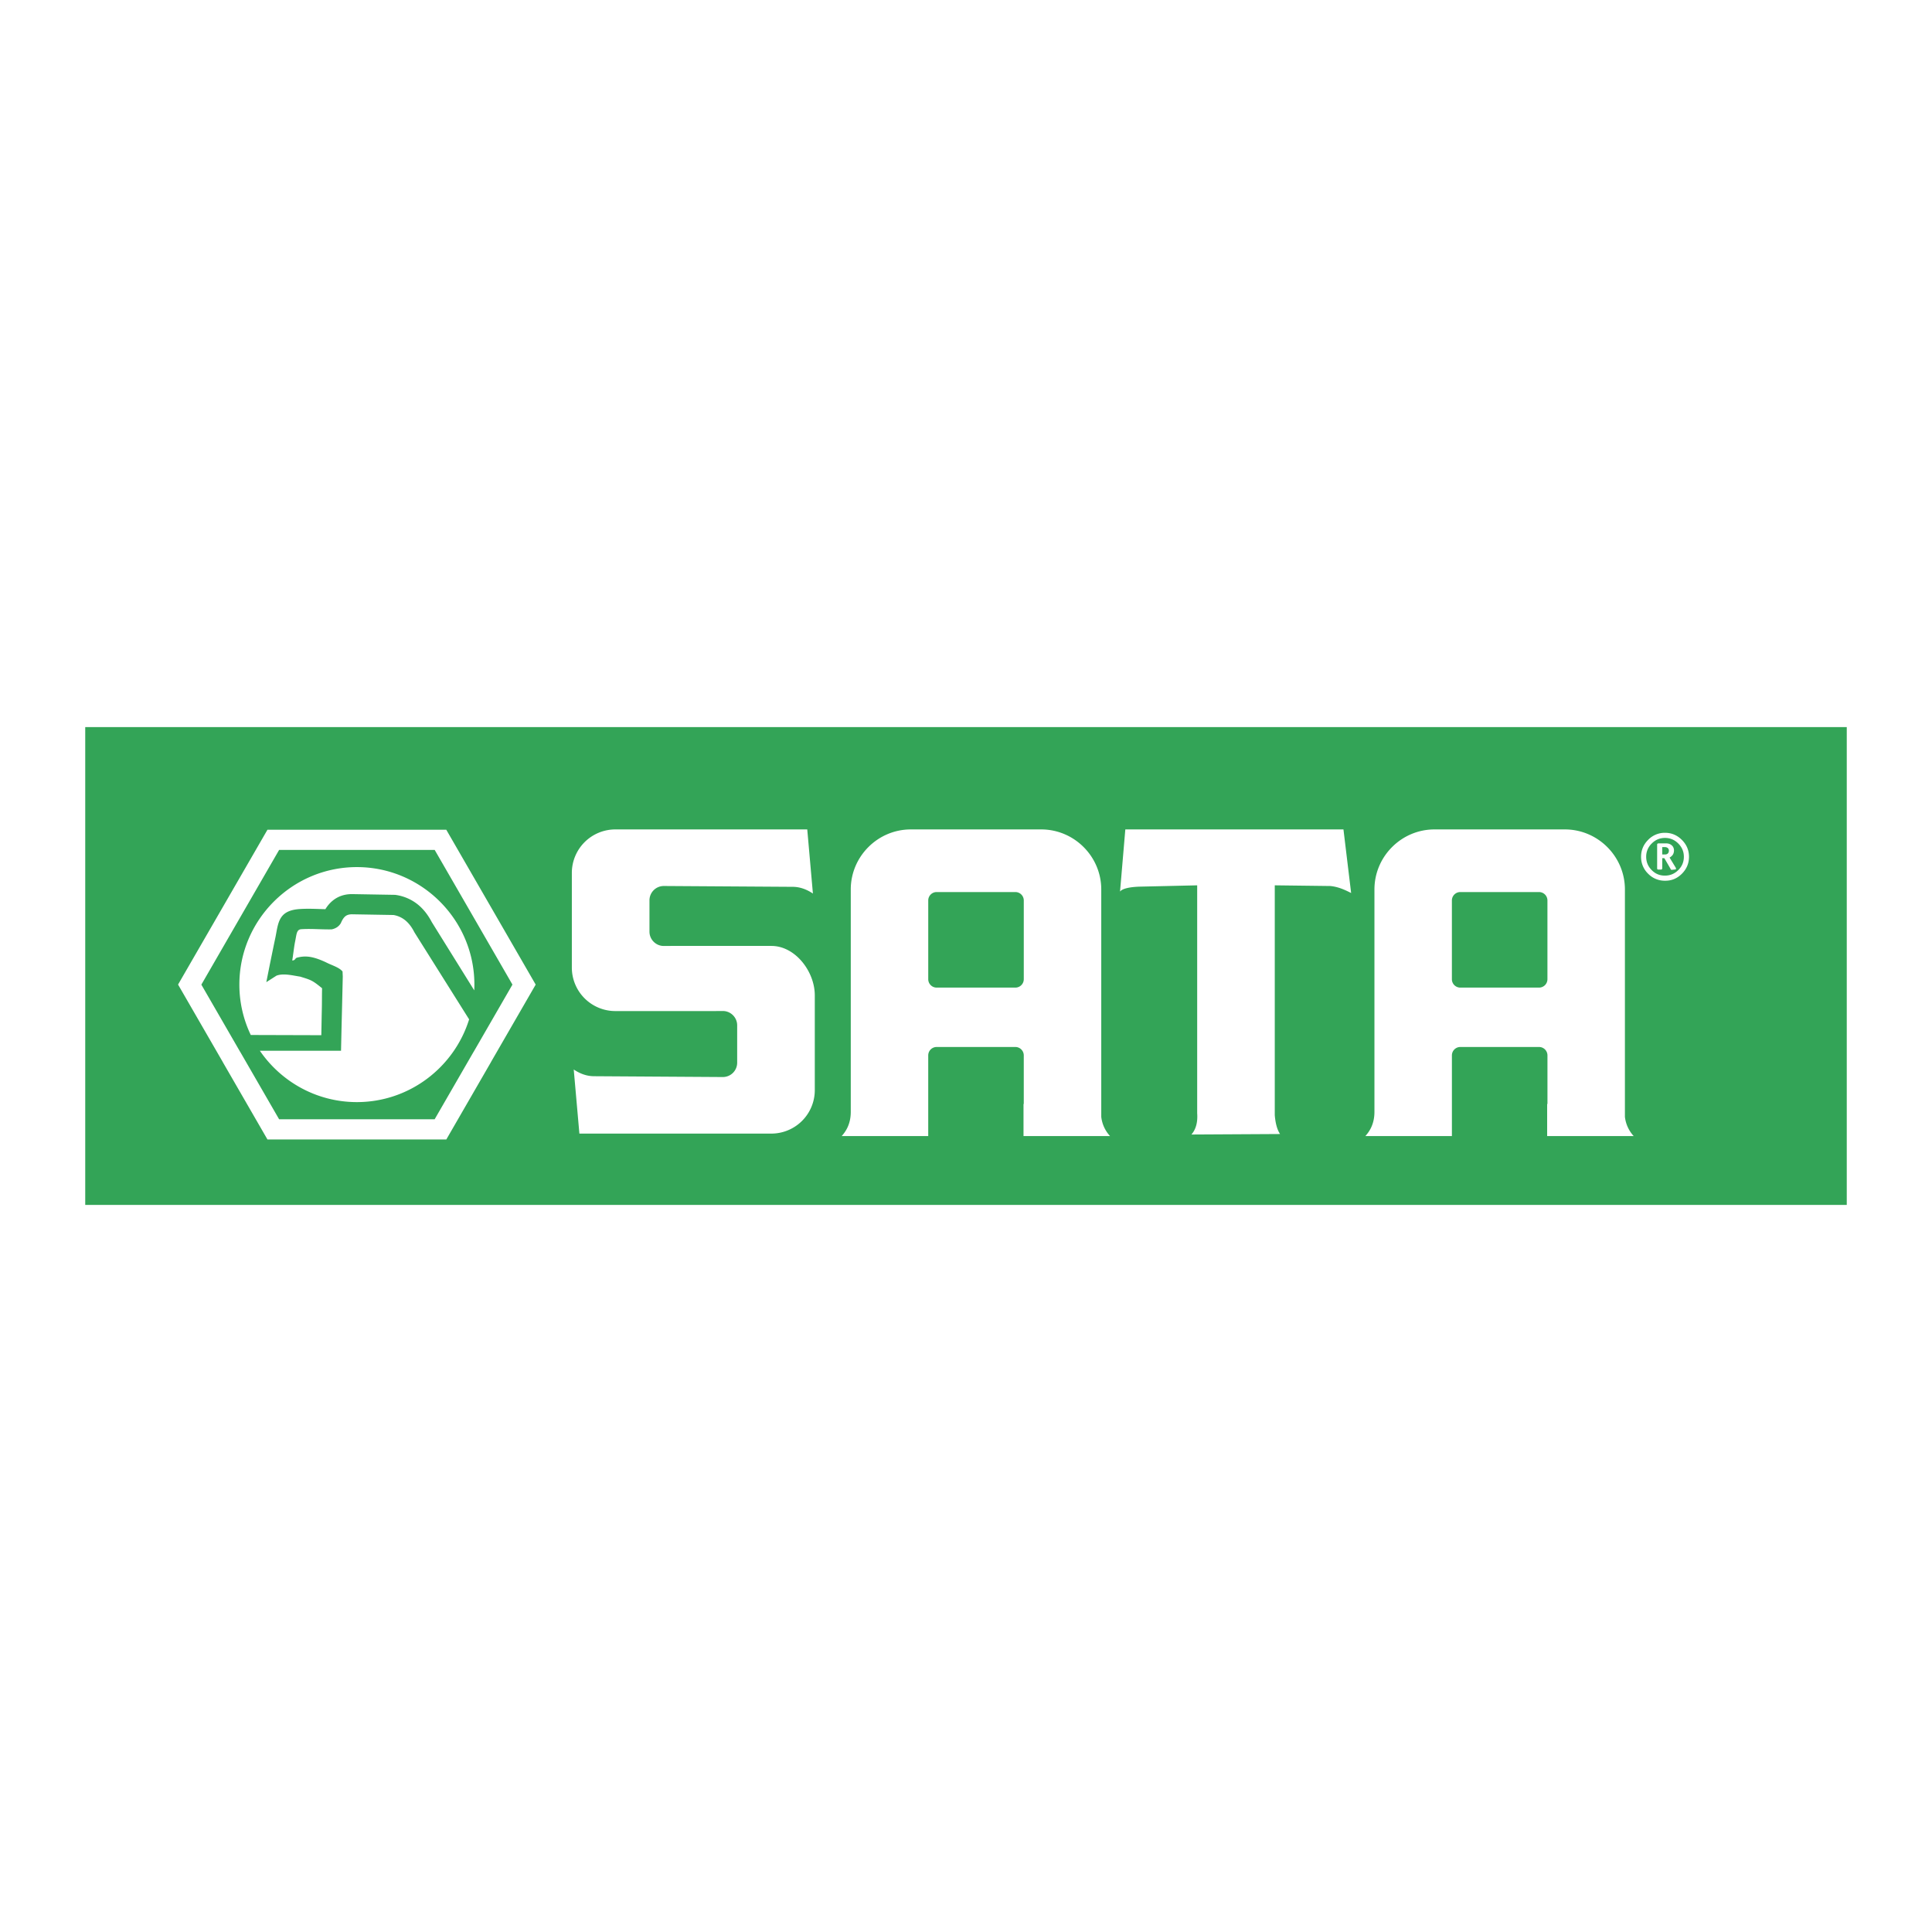 <svg xmlns="http://www.w3.org/2000/svg" width="2500" height="2500" viewBox="0 0 192.756 192.756"><g fill-rule="evenodd" clip-rule="evenodd"><path fill="#fff" d="M0 0h192.756v192.756H0V0z"/><path fill="#33a457" d="M8.504 72.542h175.748v47.673H8.504V72.542z"/><path d="M93.448 89h7.859a.84.84 0 0 1 .836.838v7.858a.84.84 0 0 1-.836.838h-7.859a.84.84 0 0 1-.837-.838v-7.858a.838.838 0 0 1 .837-.838zm70.282-3.52c0-.65.234-1.211.701-1.683a2.294 2.294 0 0 1 1.689-.708c.65 0 1.211.236 1.682.708.473.472.709 1.033.709 1.683 0 .657-.236 1.222-.709 1.694-.471.472-1.031.704-1.682.696a2.303 2.303 0 0 1-1.689-.702 2.309 2.309 0 0 1-.701-1.688zm.51 0c0 .518.184.963.553 1.334.367.371.809.553 1.328.545.51 0 .951-.184 1.322-.551s.557-.81.557-1.328c0-.511-.186-.952-.557-1.323s-.812-.557-1.322-.557c-.52 0-.961.186-1.328.557a1.811 1.811 0 0 0-.553 1.323zm1.207-1.335h.801c.209 0 .389.064.539.192.152.127.227.303.227.528-.008.163-.045.298-.115.406s-.178.205-.324.29l.613 1.01c.023.054.031.097.023.127-.008.031-.027.047-.057.047l-.314.035c-.047.008-.08.006-.104-.005-.023-.012-.047-.045-.07-.099l-.615-1.057h-.209v1.021c-.008.039-.021.069-.041.093s-.043.031-.074.023h-.279c-.039 0-.066-.01-.086-.029-.02-.019-.029-.048-.029-.087v-2.379c0-.031.01-.056.029-.075s.046-.033.085-.041zm.395.372v.731h.268a.367.367 0 0 0 .277-.087c.078-.066.117-.165.117-.296a.315.315 0 0 0-.111-.255.421.421 0 0 0-.283-.093h-.268zM145.693 89h7.857a.84.84 0 0 1 .838.838v7.858a.84.84 0 0 1-.838.838h-7.857a.84.84 0 0 1-.838-.838v-7.858a.84.84 0 0 1 .838-.838zm8.696 21.146h-.029v3.201h8.635a3.403 3.403 0 0 1-.877-1.92V88.742c0-3.294-2.695-5.99-5.99-5.99h-13.01c-3.295 0-5.99 2.696-5.99 5.99v22.191c0 1.262-.533 1.994-.906 2.414h8.635v-8.053a.84.84 0 0 1 .838-.836h7.857a.84.84 0 0 1 .838.836v4.852h-.001zM35.606 86.51c6.457 0 11.724 5.267 11.724 11.724 0 .191-.005.383-.015.574L43.081 92c-.384-.73-.854-1.331-1.427-1.785a4.512 4.512 0 0 0-2.158-.925l-.069-.011-.064-.001-4.148-.071c-.866-.021-1.523.24-2.037.664-.295.244-.527.53-.715.838-.207-.004-.415-.011-.624-.018-.624-.02-1.249-.04-1.906.002-1.963.124-2.145 1.134-2.385 2.47-.021.113-.042.232-.081.417-.075.353-.166.791-.27 1.298l-.266 1.3-.362 1.813 1.008-.646c.708-.279 1.712.002 2.365.092 1.11.342 1.215.365 2.191 1.16-.021.887-.006 1.328-.027 2.193-.016.658-.032 1.779-.049 2.492l-7.037-.021a11.635 11.635 0 0 1-1.138-5.029c0-6.455 5.266-11.722 11.724-11.722zM18.054 97.73l4.17-7.222 4.17-7.223.291-.503H44.525l.29.503 4.17 7.223 4.17 7.222.291.504-.291.502-4.169 7.221.003.002-4.17 7.223-.29.504H26.685l-.291-.504-4.17-7.223.003-.002-4.169-7.221-.292-.506.288-.5zm5.916-6.216l-3.881 6.724 3.877 6.715h.004l3.879 6.719h15.515l3.88-6.719h.004l3.879-6.719-3.879-6.72-3.88-6.719H27.849l-3.879 6.719zm22.834 10.187c-1.484 4.773-5.947 8.256-11.198 8.256-4.012 0-7.563-2.033-9.679-5.121H34.024l.022-.986c.023-1.025.047-2.02.072-3.01.023-.963.047-1.924.072-3.049l.008-.363-.023-.502c-.356-.438-1.111-.623-1.708-.943h-.004c-1.353-.624-2.068-.634-2.83-.437-.214.055-.147.276-.479.28.067-.324.182-1.38.278-1.836.025-.121.058-.299.089-.472.081-.447.142-.786.537-.811.594-.038 1.156-.02 1.718-.002.428.014.855.027 1.316.019.464-.099.733-.328.912-.617.119-.284.262-.535.446-.687.157-.129.383-.208.716-.2h.008l4.085.07a2.51 2.51 0 0 1 1.144.505c.361.286.664.68.917 1.171l.039.071 5.445 8.664zM61.38 82.752h19.16l.564 6.396c-.585-.39-1.253-.664-2.007-.669l-12.87-.083a1.43 1.43 0 0 0-1.429 1.429v3.127c0 .786.644 1.429 1.429 1.429h.671v-.005h10.068c2.379 0 4.326 2.551 4.326 4.93v9.467a4.338 4.338 0 0 1-4.326 4.326h-19.16l-.564-6.395c.585.391 1.252.664 2.007.67l12.87.082a1.43 1.43 0 0 0 1.429-1.428v-3.73c0-.785-.643-1.43-1.429-1.43h-.671v.006H61.38a4.34 4.34 0 0 1-4.327-4.327v-9.468a4.34 4.34 0 0 1 4.327-4.327zm50.893 0h21.764l.766 6.344c-.645-.329-1.305-.626-2.078-.698l-5.541-.069v22.932c.064.738.207 1.398.527 1.881l-8.842.049c.447-.516.639-1.223.574-2.121V88.33l-5.783.132c-.982.036-1.699.199-1.914.49l.527-6.2zm-10.13 27.394h-.027v3.201h8.634a3.376 3.376 0 0 1-.877-1.92V88.742c0-3.294-2.697-5.99-5.99-5.99H90.871c-3.294 0-5.99 2.696-5.99 5.99v22.191c0 1.262-.533 1.994-.906 2.414h8.635v-8.053a.84.84 0 0 1 .837-.836h7.859a.84.84 0 0 1 .836.836v4.852h.001z" fill="#fff"/></g></svg>